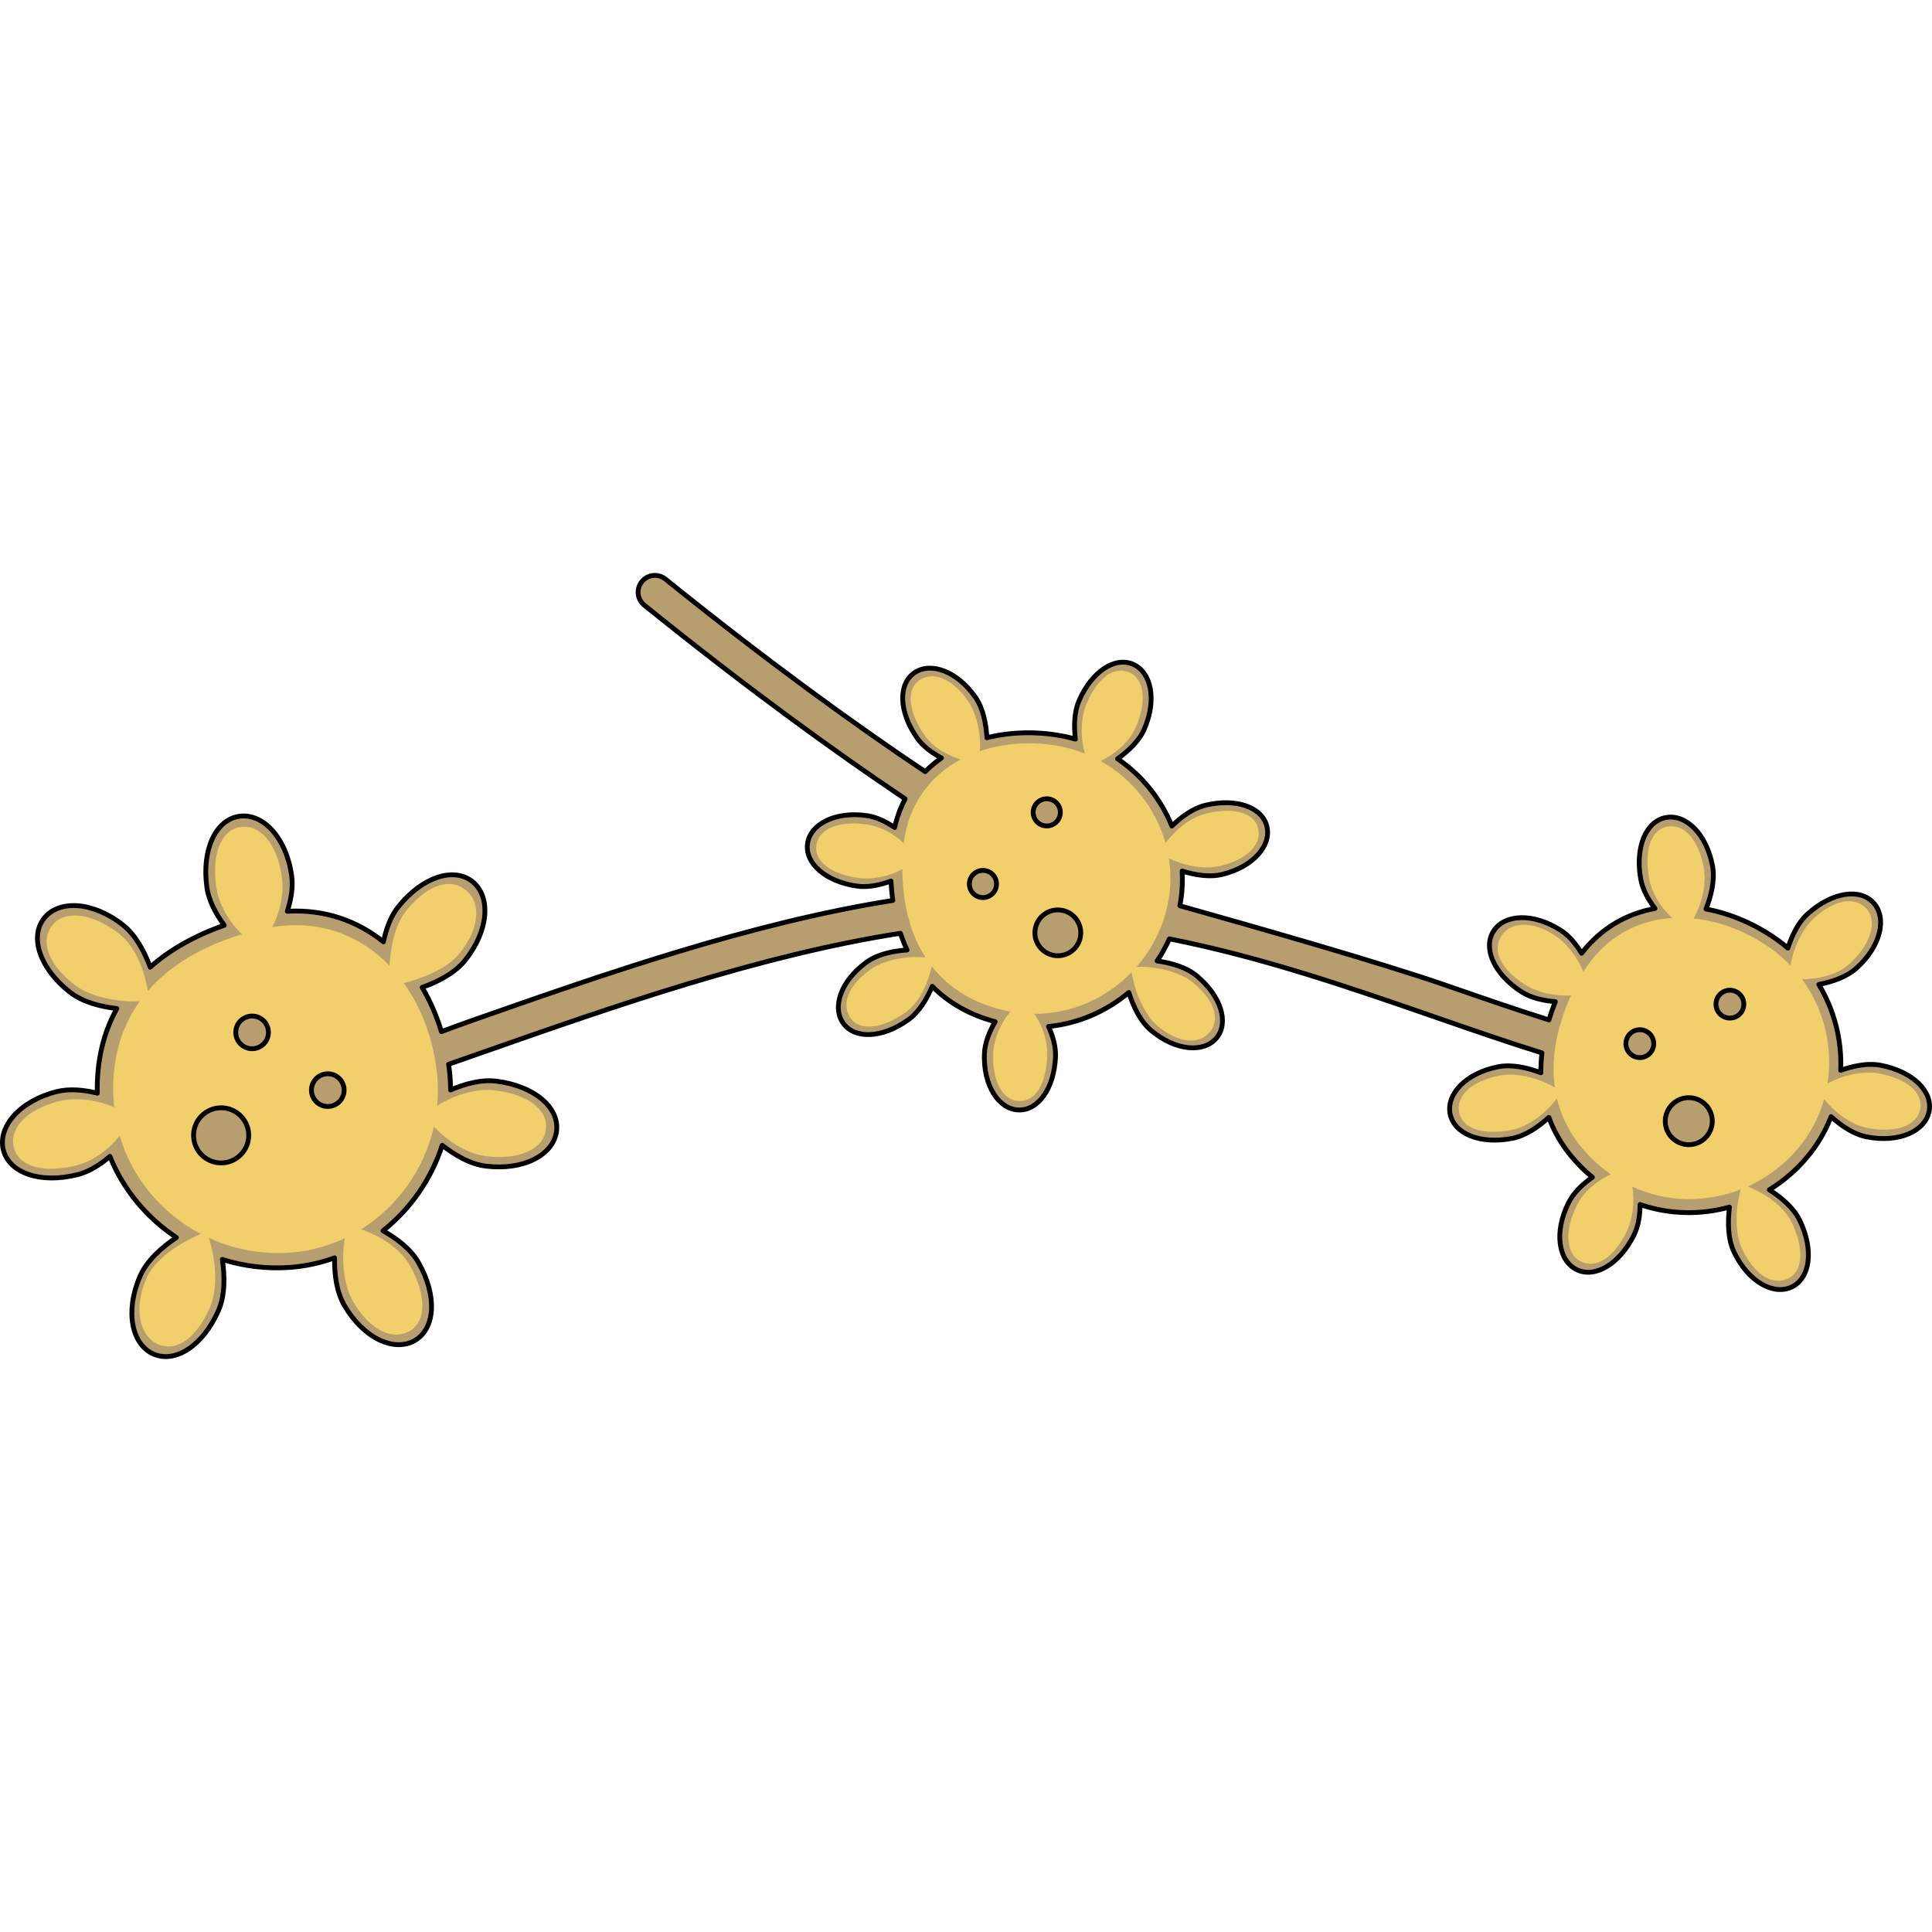 <?xml version="1.0" encoding="utf-8"?>
<!-- Created by: Science Figures, www.sciencefigures.org, Generator: Science Figures Editor -->
<!DOCTYPE svg PUBLIC "-//W3C//DTD SVG 1.1//EN" "http://www.w3.org/Graphics/SVG/1.1/DTD/svg11.dtd">
<svg version="1.1" id="Layer_1" xmlns="http://www.w3.org/2000/svg" xmlns:xlink="http://www.w3.org/1999/xlink" 
	 width="800px" height="800px" viewBox="0 0 601.5 244.718" enable-background="new 0 0 601.5 244.718" xml:space="preserve">
<g>
	<path fill="#B79E6F" d="M585.541,153.265c-3.981-0.777-8.482,0.163-12.47,1.58c0.414-9.279-1.927-18.651-6.815-26.734
		c4.216-0.823,8.665-2.333,11.742-5.093c7.623-6.854,9.518-15.624,5.328-20.29c-4.189-4.669-12.889-3.464-20.51,3.389
		c-2.966,2.659-4.912,6.71-6.183,10.672c-0.967-0.826-1.962-1.627-3.009-2.383c-6.808-4.914-14.595-8.319-22.491-9.786
		c1.637-4.177,2.836-9.045,2.05-13.338c-1.854-10.077-8.342-16.287-14.508-15.15c-6.176,1.13-9.693,9.173-7.838,19.255
		c0.587,3.207,2.328,6.316,4.427,9.07c-8.644,1.55-16.682,5.973-22.861,13.94c-1.698-2.818-3.817-5.422-6.409-7.104
		c-8.604-5.563-17.566-5.104-20.975,0.162c-3.41,5.269,0.023,13.345,8.633,18.918c2.984,1.933,6.832,2.79,10.583,3.088
		c-0.761,1.912-1.428,3.806-1.995,5.677c-9.903-3.088-20.502-6.763-31.645-10.628c-21.058-7.305-60.915-18.62-83.26-24.906
		c0.697-3.625,0.921-7.248,0.705-10.806c3.996,1.244,8.505,2.008,12.42,1.061c9.718-2.346,15.405-8.99,13.972-14.942
		c-1.438-5.947-9.454-8.942-19.176-6.594c-3.846,0.93-7.455,3.592-10.414,6.467c-3.403-8.395-9.286-15.753-16.903-20.932
		c3.404-2.443,6.736-5.59,8.341-9.29c3.976-9.17,2.092-17.712-3.518-20.147c-5.613-2.435-12.833,2.162-16.806,11.336
		c-1.549,3.561-1.628,7.944-1.146,11.974c-1.192-0.339-2.4-0.646-3.636-0.89c-8.032-1.591-16.318-1.447-23.915,0.459
		c-0.246-4.369-1.16-9.172-3.602-12.656c-5.734-8.187-14.008-11.049-19.014-7.541c-5.014,3.512-4.866,12.067,0.871,20.258
		c1.824,2.602,4.629,4.65,7.608,6.239c-1.816,1.262-3.518,2.679-5.083,4.25c-21.768-14.574-48.87-34.147-80.86-59.94
		c-2.247-1.813-5.539-1.461-7.351,0.788c-1.813,2.248-1.459,5.54,0.787,7.352c32.161,25.932,59.323,45.597,81.193,60.277
		c-1.416,2.702-2.531,5.673-3.291,8.92c-2.649-1.808-5.584-3.255-8.563-3.691c-9.89-1.442-17.647,2.609-18.532,8.663
		c-0.881,6.054,5.442,11.821,15.339,13.263c3.43,0.5,7.188-0.302,10.634-1.561c0.106,2.073,0.291,4.089,0.563,6.038
		c-44.228,6.943-90.853,23.292-129.983,37.015c-3.449,1.209-6.982,2.494-10.542,3.824c-1.47-4.874-3.486-9.516-5.993-13.779
		c4.958-1.765,10.193-4.451,13.387-8.453c7.502-9.391,8.001-19.906,2.251-24.5c-5.75-4.592-15.575-1.519-23.079,7.877
		c-2.385,2.986-3.798,6.92-4.623,10.897c-8.021-6.46-18.118-10.173-29.926-9.514c1.187-3.668,1.861-7.545,1.354-11.132
		c-1.688-11.904-8.992-19.481-16.278-18.447c-7.284,1.029-11.794,10.285-10.105,22.189c0.585,4.132,2.785,8.2,5.405,11.751
		c-9.229,3.236-16.962,7.62-23.062,13.043c-1.817-4.906-4.546-10.057-8.549-13.184c-9.469-7.407-19.987-7.801-24.519-2
		c-4.531,5.796-1.361,15.59,8.112,22.99c3.928,3.076,9.452,4.482,14.573,5.078c-4.235,7.648-6.317,16.487-6.087,26.338
		c-4.205-1.029-8.698-1.479-12.661-0.477C5.982,164.43-0.765,172.507,1.041,179.642c1.812,7.129,11.494,10.62,23.15,7.663
		c3.606-0.911,7.022-3.095,10.022-5.674c4.2,10.442,11.53,19.167,20.704,25.258c-4.521,3.044-9.189,7.149-11.321,12.069
		c-4.788,11.026-2.526,21.303,4.226,24.233c6.749,2.929,15.429-2.602,20.217-13.629c2.045-4.711,1.957-10.616,1.185-15.837
		c6.652,2.097,13.775,3,21.057,2.467c4.843-0.354,9.496-1.381,13.887-2.968c-0.08,5.033,0.569,10.497,2.987,14.693
		c6,10.415,15.602,14.724,21.979,11.051c6.373-3.674,7.111-13.94,1.106-24.363c-2.374-4.121-6.67-7.382-10.991-9.821
		c8.532-6.772,15.026-16.056,18.419-26.604c3.974,3.101,8.735,5.879,13.55,6.477c11.929,1.479,21.15-3.594,22.061-10.896
		c0.902-7.3-6.85-14.074-18.784-15.549c-4.635-0.576-9.72,0.819-14.207,2.742c-0.013-1.492-0.068-2.991-0.206-4.501
		c-0.106-1.173-0.252-2.339-0.418-3.501c3.769-1.308,7.686-2.678,11.774-4.111c38.929-13.653,85.383-29.937,128.888-36.664
		c0.604,1.805,1.289,3.543,2.069,5.197c-4.339,0.299-9.086,1.268-12.518,3.727c-8.127,5.824-10.906,14.121-7.344,19.091
		c3.563,4.976,12.119,4.739,20.24-1.083c3.375-2.41,5.791-6.486,7.467-10.432c5.11,5.172,11.674,8.904,19.588,11.028
		c-1.808,3.112-3.221,6.591-3.349,9.987c-0.372,9.99,4.483,17.267,10.6,17.489c6.112,0.234,11.163-6.674,11.538-16.664
		c0.119-3.091-0.822-6.328-2.176-9.326c9.314-0.903,17.992-4.705,25-10.595c1.369,4.321,3.55,9.009,6.976,11.862
		c7.675,6.404,16.402,7.009,20.324,2.311c3.915-4.696,1.537-12.92-6.137-19.327c-3.277-2.736-8.01-4.048-12.356-4.655
		c1.453-2.164,2.73-4.462,3.817-6.874c28.914,5.69,57.119,15.46,83.101,24.474c11.566,4.013,22.563,7.827,32.898,11.025
		c-0.242,2.099-0.36,4.164-0.337,6.188c-4.175-1.575-9.015-2.702-13.265-1.876c-10.061,1.959-16.197,8.507-15.002,14.66
		c1.197,6.161,9.277,9.596,19.334,7.644c4.179-0.81,8.171-3.579,11.418-6.543c2.554,7.004,7.079,13.287,13.549,18.647
		c-3.017,2.129-5.82,4.769-7.391,7.881c-4.611,9.153-3.193,18.015,2.41,20.84c5.6,2.824,13.26-1.462,17.875-10.612
		c1.431-2.83,1.938-6.25,1.957-9.623c9.069,3.139,18.783,3.301,27.834,0.802c-0.57,4.611-0.54,9.911,1.434,14.035
		c4.422,9.251,12.299,13.543,17.961,10.836c5.658-2.706,6.953-11.386,2.535-20.634c-1.89-3.951-5.74-7.196-9.533-9.62
		c5.071-3.107,9.637-7.188,13.367-12.174c2.48-3.314,4.421-6.884,5.855-10.598c3.193,2.868,7.072,5.506,11.125,6.296
		c10.063,1.97,18.203-1.804,19.408-7.957C601.801,161.445,595.605,155.229,585.541,153.265z"/>
	<path fill="#F1CF6A" d="M154.166,161.087c-6.469-0.801-13.67,1.948-18.041,4.771c0.278-3.004,0.303-6.065,0.022-9.165
		c-0.963-10.606-4.579-20.842-10.432-29.047c5.078-1.28,13.226-4.051,17.422-9.312c6.375-7.985,6.663-15.801,1.776-19.701
		c-4.892-3.903-12.107-1.415-18.481,6.57c-3.734,4.682-4.863,11.899-5.159,17.075c-8.875-9.249-21.33-14.465-36.53-12.026
		c2.397-4.386,3.767-10.31,3.006-15.671c-1.439-10.119-6.648-16.376-12.843-15.498c-6.193,0.877-9.021,8.562-7.584,18.681
		c0.819,5.775,4.309,11.165,8.014,14.73c-12.642,3.793-22.499,9.781-29.281,17.619c-0.834-4.788-3.171-13.272-9.05-17.866
		c-8.051-6.288-16.865-7.493-20.723-2.566c-3.851,4.935-1.278,12.125,6.775,18.42c5.87,4.584,15.616,5.564,20.471,5.218
		c-6.376,8.901-9.191,19.867-8.045,32.504c0.016,0.175,0.043,0.345,0.061,0.52c-4.716-2.11-11.545-3.321-17.301-1.86
		c-9.908,2.512-15.461,8.358-13.927,14.424c1.541,6.063,9.591,8.039,19.497,5.528c5.517-1.399,10.294-5.232,13.446-9.242
		c3.9,13.434,13.26,24.29,25.251,30.578c-3.99,1.712-13.756,6.537-16.964,13.93c-4.064,9.376-2.042,17.961,3.694,20.455
		c5.742,2.48,12.021-2.063,16.088-11.438c3.164-7.292,1.144-17.538-0.356-21.736c7.745,3.556,16.444,5.267,25.407,4.61
		c6.038-0.443,11.758-2.011,16.984-4.479c-0.965,5.045-0.879,13.723,2.553,19.678c5.104,8.855,12.201,12.346,17.624,9.224
		c5.419-3.123,5.105-11.676,0.005-20.536c-3.401-5.895-10.241-9.442-15.102-11.157c11.32-7.087,19.629-18.647,22.652-31.96
		c3.52,3.812,9.694,8.393,16.284,9.207c10.141,1.257,17.807-2.099,18.577-8.313C170.724,167.044,164.308,162.346,154.166,161.087z"
		/>
	
		<path fill="#B79E6F" stroke="#000000" stroke-width="1.5" stroke-linecap="round" stroke-linejoin="round" stroke-miterlimit="10" d="
		M83.555,142.568c0.255,2.8-1.808,5.274-4.604,5.527c-2.801,0.254-5.277-1.809-5.531-4.607c-0.254-2.8,1.812-5.275,4.609-5.529
		C80.828,137.704,83.302,139.769,83.555,142.568z"/>
	
		<path fill="#B79E6F" stroke="#000000" stroke-width="1.5" stroke-linecap="round" stroke-linejoin="round" stroke-miterlimit="10" d="
		M107.12,160.548c0.253,2.793-1.807,5.271-4.606,5.527c-2.798,0.253-5.273-1.814-5.528-4.609c-0.254-2.798,1.811-5.279,4.609-5.532
		C104.391,155.68,106.866,157.75,107.12,160.548z"/>
	
		<path fill="#B79E6F" stroke="#000000" stroke-width="1.5" stroke-linecap="round" stroke-linejoin="round" stroke-miterlimit="10" d="
		M77.401,174.313c0.429,4.719-3.053,8.895-7.779,9.323c-4.721,0.429-8.896-3.054-9.324-7.771c-0.429-4.723,3.052-8.897,7.774-9.326
		C72.796,166.11,76.972,169.59,77.401,174.313z"/>
	<path fill="#F1CF6A" d="M585.154,155.844c-5.695-1.109-12.364,0.952-16.185,3.122c1.771-11.248-1.023-23.061-7.902-32.453
		c4.422-0.134,10.467-0.986,14.678-4.767c6.48-5.832,8.966-13.199,5.399-17.167c-3.572-3.969-9.821-3.03-16.306,2.797
		c-4.135,3.714-6.751,10.448-7.379,14.84c-1.779-1.86-3.736-3.59-5.89-5.143c-7.289-5.261-15.8-8.651-24.27-9.518
		c2.199-3.836,4.167-10.298,3.14-15.876c-1.576-8.567-6.081-13.683-11.327-12.723c-5.25,0.971-7.243,7.648-5.667,16.215
		c0.902,4.896,3.923,9.335,7.205,12.243c-10.749,0.654-20.877,5.775-27.71,16.766c-1.483-3.996-4.973-8.835-8.851-11.344
		c-7.311-4.73-13.812-4.237-16.716,0.242c-2.893,4.474-0.084,10.237,7.223,14.974c4.175,2.703,10.157,3.826,14.525,3.435
		c-4.631,10.258-6.291,19.95-5.04,28.699c-3.547-2.142-10.957-4.941-17.2-3.725c-8.551,1.66-13.609,6.22-12.598,11.454
		c1.023,5.243,7.729,7.164,16.287,5.501c6.232-1.213,11.669-6.494,14.161-9.812c2.162,9.08,7.644,17.024,16.415,23.354
		c0.122,0.088,0.248,0.167,0.371,0.253c-3.994,1.855-8.235,5.015-10.517,9.536c-3.924,7.775-3.624,15.183,1.14,17.585
		c4.764,2.398,10.177-1.114,14.101-8.894c2.188-4.332,2.749-10.112,1.931-14.384c10.828,5.002,23.049,5.05,33.802,0.85
		c-1.13,3.526-2.483,12.513,0.482,18.708c3.756,7.858,9.407,11.356,14.226,9.063c4.813-2.304,4.952-9.533,1.194-17.396
		c-2.924-6.111-10.208-9.9-13.747-11.283c6.62-2.996,12.587-7.637,17.178-13.771c3.092-4.133,5.283-8.689,6.617-13.433
		c2.705,3.441,7.776,7.881,13.527,9.005c8.555,1.666,15.332-0.589,16.354-5.82C598.826,161.736,593.705,157.513,585.154,155.844z"/>
	
		<path fill="#B79E6F" stroke="#000000" stroke-width="1.5" stroke-linecap="round" stroke-linejoin="round" stroke-miterlimit="10" d="
		M513.072,143.015c1.943,1.405,2.385,4.119,0.982,6.063c-1.4,1.938-4.117,2.376-6.059,0.977c-1.943-1.405-2.379-4.112-0.979-6.059
		C508.42,142.054,511.131,141.614,513.072,143.015z"/>
	
		<path fill="#B79E6F" stroke="#000000" stroke-width="1.5" stroke-linecap="round" stroke-linejoin="round" stroke-miterlimit="10" d="
		M541.119,130.716c1.939,1.402,2.381,4.117,0.98,6.059c-1.402,1.942-4.121,2.381-6.059,0.977c-1.943-1.4-2.383-4.113-0.982-6.055
		C536.461,129.755,539.176,129.312,541.119,130.716z"/>
	
		<path fill="#B79E6F" stroke="#000000" stroke-width="1.5" stroke-linecap="round" stroke-linejoin="round" stroke-miterlimit="10" d="
		M530.059,164.733c3.275,2.364,4.02,6.942,1.65,10.225c-2.363,3.276-6.941,4.015-10.217,1.648c-3.283-2.363-4.02-6.94-1.656-10.214
		C522.205,163.107,526.777,162.369,530.059,164.733z"/>
	<path fill="#F1CF6A" d="M391.7,79.497c-1.225-5.057-7.886-6.609-16.145-4.616c-5.501,1.33-10.169,5.753-12.675,9.229
		c-3-10.693-10.275-20.032-20.189-25.565c3.866-1.914,8.768-5.531,10.964-10.595c3.377-7.796,2.7-14.93-2.075-17.002
		c-4.779-2.068-9.828,1.715-13.205,9.508c-2.155,4.975-1.854,11.598-0.63,15.745c-2.331-0.926-4.768-1.665-7.306-2.167
		c-8.6-1.7-17.523-1.248-25.385,1.426c0.393-4.295-0.6-11.23-3.776-15.759c-4.877-6.954-10.838-9.25-15.097-6.265
		c-4.261,2.985-3.201,10.122,1.676,17.081c2.788,3.972,7.153,6.275,11.244,7.521c-9.263,4.947-16.161,13.6-17.753,26.122
		c-2.938-2.941-7.109-5.221-11.567-5.869c-8.402-1.229-14.854,1.258-15.608,6.405c-0.746,5.147,4.491,8.998,12.894,10.229
		c4.801,0.699,10.153-0.622,13.865-2.743c0.061,10.975,2.526,20.242,7.188,27.491c-4.015-0.456-12.127,0.187-17.169,3.799
		c-6.906,4.946-9.132,10.93-6.108,15.158c3.038,4.231,10.17,3.1,17.079-1.845c5.035-3.609,7.304-10.388,8.165-14.344
		c5.605,7.171,13.691,11.986,24.039,14.031c0.145,0.029,0.289,0.047,0.433,0.074c-2.788,3.268-5.153,8.197-5.338,13.13
		c-0.32,8.493,2.841,14.53,8.041,14.729c5.197,0.188,8.457-5.533,8.777-14.026c0.177-4.73-1.561-9.673-4.022-13.127
		c11.632,0.039,22.486-4.883,30.313-12.974c0.431,3.583,2.993,12.506,8.139,16.796c6.521,5.441,12.844,5.838,16.181,1.848
		c3.326-3.999,1.404-9.868-5.12-15.314c-5.076-4.232-13.96-5.223-17.659-5.01c4.652-5.345,8.055-11.883,9.633-19.187
		c1.063-4.92,1.154-9.851,0.41-14.598c3.797,1.954,10.505,3.719,16.061,2.377C388.237,89.194,392.918,84.554,391.7,79.497z"/>
	
		<path fill="#B79E6F" stroke="#000000" stroke-width="1.5" stroke-linecap="round" stroke-linejoin="round" stroke-miterlimit="10" d="
		M306.849,92.678c2.291,0.458,3.78,2.68,3.33,4.972c-0.453,2.287-2.685,3.781-4.976,3.329c-2.29-0.454-3.776-2.68-3.325-4.977
		C302.332,93.712,304.556,92.225,306.849,92.678z"/>
	
		<path fill="#B79E6F" stroke="#000000" stroke-width="1.5" stroke-linecap="round" stroke-linejoin="round" stroke-miterlimit="10" d="
		M326.714,70.377c2.288,0.452,3.783,2.682,3.331,4.975c-0.456,2.292-2.687,3.782-4.975,3.324c-2.291-0.449-3.784-2.675-3.332-4.967
		C322.193,71.417,324.423,69.923,326.714,70.377z"/>
	
		<circle fill="#B79E6F" stroke="#000000" stroke-width="1.5" stroke-linecap="round" stroke-linejoin="round" stroke-miterlimit="10" cx="329.342" cy="112.033" r="7.139"/>
	<path fill="none" stroke="#000000" stroke-width="1.5" stroke-linecap="round" stroke-linejoin="round" stroke-miterlimit="10" d="
		M585.541,153.265c-3.981-0.777-8.482,0.163-12.47,1.58c0.414-9.279-1.927-18.651-6.815-26.734
		c4.216-0.823,8.665-2.333,11.742-5.093c7.623-6.854,9.518-15.624,5.328-20.29c-4.189-4.669-12.889-3.464-20.51,3.389
		c-2.966,2.659-4.912,6.71-6.183,10.672c-0.967-0.826-1.962-1.627-3.009-2.383c-6.808-4.914-14.595-8.319-22.491-9.786
		c1.637-4.177,2.836-9.045,2.05-13.338c-1.854-10.077-8.342-16.287-14.508-15.15c-6.176,1.13-9.693,9.173-7.838,19.255
		c0.587,3.207,2.328,6.316,4.427,9.07c-8.644,1.55-16.682,5.973-22.861,13.94c-1.698-2.818-3.817-5.422-6.409-7.104
		c-8.604-5.563-17.566-5.104-20.975,0.162c-3.41,5.269,0.023,13.345,8.633,18.918c2.984,1.933,6.832,2.79,10.583,3.088
		c-0.761,1.912-1.428,3.806-1.995,5.677c-9.903-3.088-20.502-6.763-31.645-10.628c-21.058-7.305-60.915-18.62-83.26-24.906
		c0.697-3.625,0.921-7.248,0.705-10.806c3.996,1.244,8.505,2.008,12.42,1.061c9.718-2.346,15.405-8.99,13.972-14.942
		c-1.438-5.947-9.454-8.942-19.176-6.594c-3.846,0.93-7.455,3.592-10.414,6.467c-3.403-8.395-9.286-15.753-16.903-20.932
		c3.404-2.443,6.736-5.59,8.341-9.29c3.976-9.17,2.092-17.712-3.518-20.147c-5.613-2.435-12.833,2.162-16.806,11.336
		c-1.549,3.561-1.628,7.944-1.146,11.974c-1.192-0.339-2.4-0.646-3.636-0.89c-8.032-1.591-16.318-1.447-23.915,0.459
		c-0.246-4.369-1.16-9.172-3.602-12.656c-5.734-8.187-14.008-11.049-19.014-7.541c-5.014,3.512-4.866,12.067,0.871,20.258
		c1.824,2.602,4.629,4.65,7.608,6.239c-1.816,1.262-3.518,2.679-5.083,4.25c-21.768-14.574-48.87-34.147-80.86-59.94
		c-2.247-1.813-5.539-1.461-7.351,0.788c-1.813,2.248-1.459,5.54,0.787,7.352c32.161,25.932,59.323,45.597,81.193,60.277
		c-1.416,2.702-2.531,5.673-3.291,8.92c-2.649-1.808-5.584-3.255-8.563-3.691c-9.89-1.442-17.647,2.609-18.532,8.663
		c-0.881,6.054,5.442,11.821,15.339,13.263c3.43,0.5,7.188-0.302,10.634-1.561c0.106,2.073,0.291,4.089,0.563,6.038
		c-44.228,6.943-90.853,23.292-129.983,37.015c-3.449,1.209-6.982,2.494-10.542,3.824c-1.47-4.874-3.486-9.516-5.993-13.779
		c4.958-1.765,10.193-4.451,13.387-8.453c7.502-9.391,8.001-19.906,2.251-24.5c-5.75-4.592-15.575-1.519-23.079,7.877
		c-2.385,2.986-3.798,6.92-4.623,10.897c-8.021-6.46-18.118-10.173-29.926-9.514c1.187-3.668,1.861-7.545,1.354-11.132
		c-1.688-11.904-8.992-19.481-16.278-18.447c-7.284,1.029-11.794,10.285-10.105,22.189c0.585,4.132,2.785,8.2,5.405,11.751
		c-9.229,3.236-16.962,7.62-23.062,13.043c-1.817-4.906-4.546-10.057-8.549-13.184c-9.469-7.407-19.987-7.801-24.519-2
		c-4.531,5.796-1.361,15.59,8.112,22.99c3.928,3.076,9.452,4.482,14.573,5.078c-4.235,7.648-6.317,16.487-6.087,26.338
		c-4.205-1.029-8.698-1.479-12.661-0.477C5.982,164.43-0.765,172.507,1.041,179.642c1.812,7.129,11.494,10.62,23.15,7.663
		c3.606-0.911,7.022-3.095,10.022-5.674c4.2,10.442,11.53,19.167,20.704,25.258c-4.521,3.044-9.189,7.149-11.321,12.069
		c-4.788,11.026-2.526,21.303,4.226,24.233c6.749,2.929,15.429-2.602,20.217-13.629c2.045-4.711,1.957-10.616,1.185-15.837
		c6.652,2.097,13.775,3,21.057,2.467c4.843-0.354,9.496-1.381,13.887-2.968c-0.08,5.033,0.569,10.497,2.987,14.693
		c6,10.415,15.602,14.724,21.979,11.051c6.373-3.674,7.111-13.94,1.106-24.363c-2.374-4.121-6.67-7.382-10.991-9.821
		c8.532-6.772,15.026-16.056,18.419-26.604c3.974,3.101,8.735,5.879,13.55,6.477c11.929,1.479,21.15-3.594,22.061-10.896
		c0.902-7.3-6.85-14.074-18.784-15.549c-4.635-0.576-9.72,0.819-14.207,2.742c-0.013-1.492-0.068-2.991-0.206-4.501
		c-0.106-1.173-0.252-2.339-0.418-3.501c3.769-1.308,7.686-2.678,11.774-4.111c38.929-13.653,85.383-29.937,128.888-36.664
		c0.604,1.805,1.289,3.543,2.069,5.197c-4.339,0.299-9.086,1.268-12.518,3.727c-8.127,5.824-10.906,14.121-7.344,19.091
		c3.563,4.976,12.119,4.739,20.24-1.083c3.375-2.41,5.791-6.486,7.467-10.432c5.11,5.172,11.674,8.904,19.588,11.028
		c-1.808,3.112-3.221,6.591-3.349,9.987c-0.372,9.99,4.483,17.267,10.6,17.489c6.112,0.234,11.163-6.674,11.538-16.664
		c0.119-3.091-0.822-6.328-2.176-9.326c9.314-0.903,17.992-4.705,25-10.595c1.369,4.321,3.55,9.009,6.976,11.862
		c7.675,6.404,16.402,7.009,20.324,2.311c3.915-4.696,1.537-12.92-6.137-19.327c-3.277-2.736-8.01-4.048-12.356-4.655
		c1.453-2.164,2.73-4.462,3.817-6.874c28.914,5.69,57.119,15.46,83.101,24.474c11.566,4.013,22.563,7.827,32.898,11.025
		c-0.242,2.099-0.36,4.164-0.337,6.188c-4.175-1.575-9.015-2.702-13.265-1.876c-10.061,1.959-16.197,8.507-15.002,14.66
		c1.197,6.161,9.277,9.596,19.334,7.644c4.179-0.81,8.171-3.579,11.418-6.543c2.554,7.004,7.079,13.287,13.549,18.647
		c-3.017,2.129-5.82,4.769-7.391,7.881c-4.611,9.153-3.193,18.015,2.41,20.84c5.6,2.824,13.26-1.462,17.875-10.612
		c1.431-2.83,1.938-6.25,1.957-9.623c9.069,3.139,18.783,3.301,27.834,0.802c-0.57,4.611-0.54,9.911,1.434,14.035
		c4.422,9.251,12.299,13.543,17.961,10.836c5.658-2.706,6.953-11.386,2.535-20.634c-1.89-3.951-5.74-7.196-9.533-9.62
		c5.071-3.107,9.637-7.188,13.367-12.174c2.48-3.314,4.421-6.884,5.855-10.598c3.193,2.868,7.072,5.506,11.125,6.296
		c10.063,1.97,18.203-1.804,19.408-7.957C601.801,161.445,595.605,155.229,585.541,153.265z"/>
</g>
</svg>